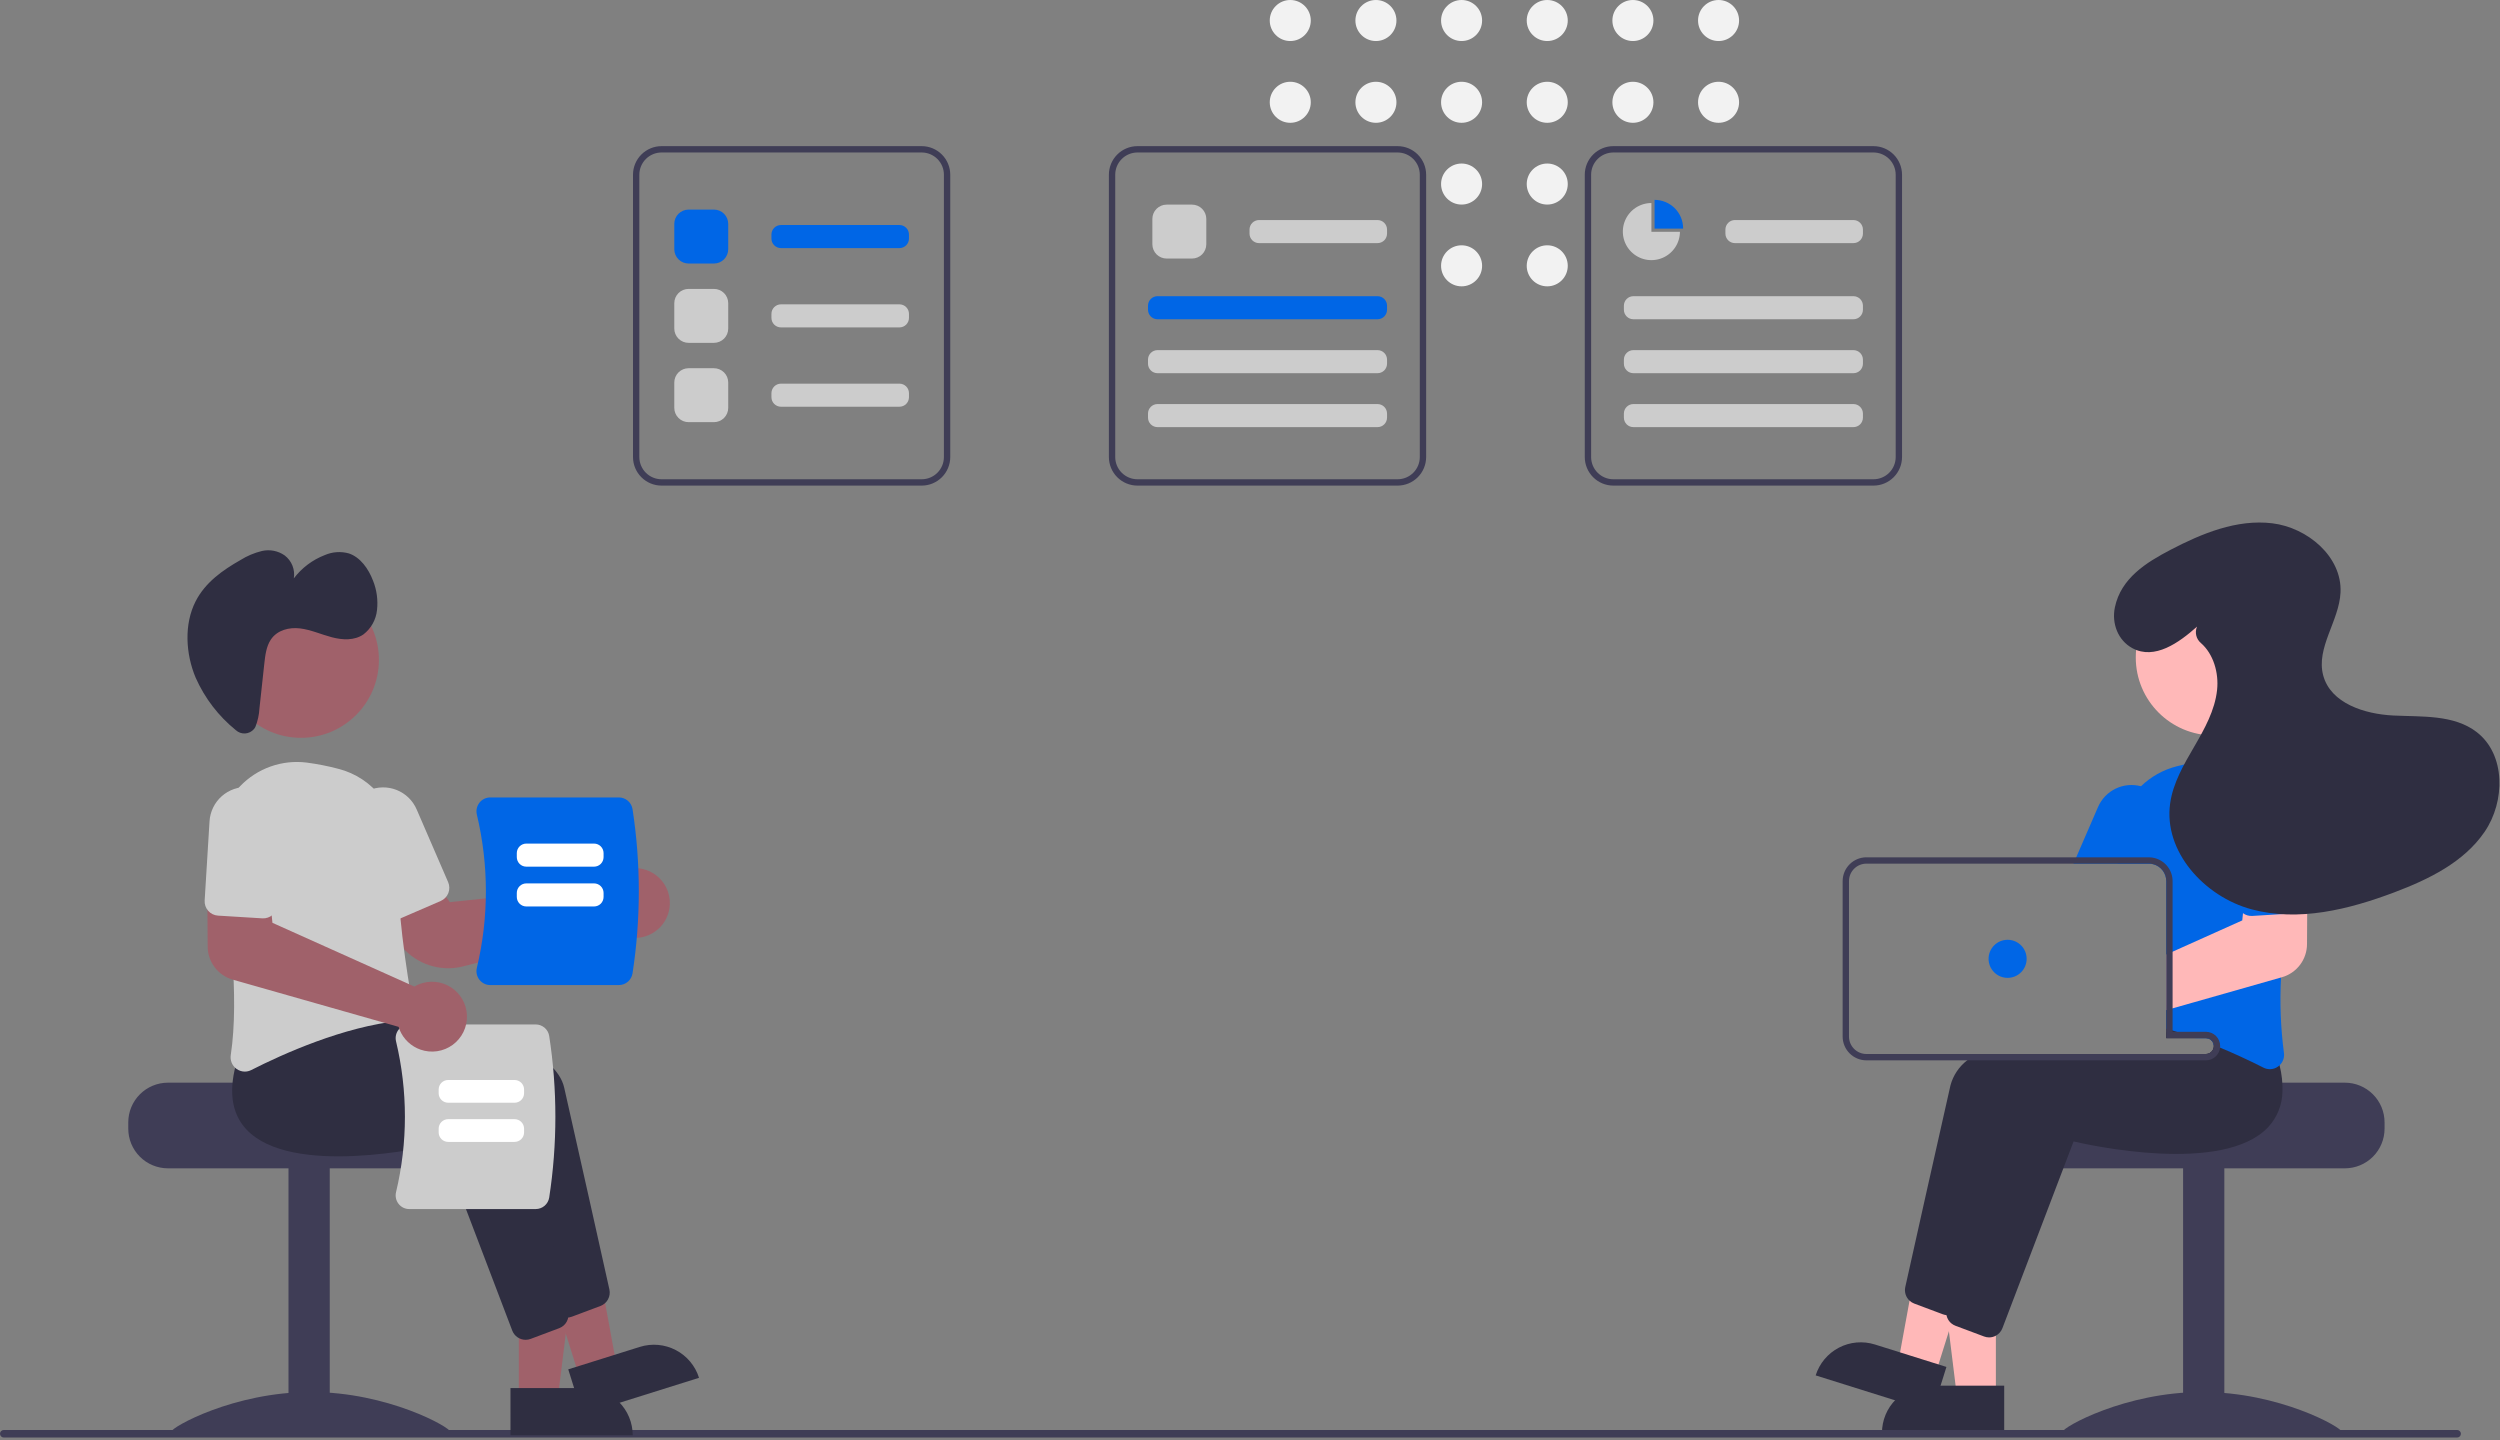 <svg width="788" height="454" viewBox="0 0 788 454" fill="none" xmlns="http://www.w3.org/2000/svg">
<rect x="0" y="0" width="788" height="454" fill="#808080" stroke="none"/>
<g clip-path="url(#clip0_467_1548)">
<path d="M406.691 12.934C410.263 12.934 413.158 10.039 413.158 6.467C413.158 2.895 410.263 0 406.691 0C403.12 0 400.225 2.895 400.225 6.467C400.225 10.039 403.12 12.934 406.691 12.934Z" fill="#F2F2F2"/>
<path d="M406.691 38.707C410.263 38.707 413.158 35.812 413.158 32.24C413.158 28.669 410.263 25.773 406.691 25.773C403.12 25.773 400.225 28.669 400.225 32.24C400.225 35.812 403.12 38.707 406.691 38.707Z" fill="#F2F2F2"/>
<path d="M433.691 12.934C437.263 12.934 440.158 10.039 440.158 6.467C440.158 2.895 437.263 0 433.691 0C430.12 0 427.225 2.895 427.225 6.467C427.225 10.039 430.12 12.934 433.691 12.934Z" fill="#F2F2F2"/>
<path d="M433.691 38.707C437.263 38.707 440.158 35.812 440.158 32.24C440.158 28.669 437.263 25.773 433.691 25.773C430.12 25.773 427.225 28.669 427.225 32.24C427.225 35.812 430.12 38.707 433.691 38.707Z" fill="#F2F2F2"/>
<path d="M460.691 12.934C464.263 12.934 467.158 10.039 467.158 6.467C467.158 2.895 464.263 0 460.691 0C457.12 0 454.225 2.895 454.225 6.467C454.225 10.039 457.12 12.934 460.691 12.934Z" fill="#F2F2F2"/>
<path d="M460.691 38.707C464.263 38.707 467.158 35.812 467.158 32.24C467.158 28.669 464.263 25.773 460.691 25.773C457.12 25.773 454.225 28.669 454.225 32.24C454.225 35.812 457.12 38.707 460.691 38.707Z" fill="#F2F2F2"/>
<path d="M460.691 64.48C464.263 64.48 467.158 61.585 467.158 58.013C467.158 54.442 464.263 51.546 460.691 51.546C457.12 51.546 454.225 54.442 454.225 58.013C454.225 61.585 457.12 64.48 460.691 64.48Z" fill="#F2F2F2"/>
<path d="M460.691 90.254C464.263 90.254 467.158 87.358 467.158 83.787C467.158 80.215 464.263 77.32 460.691 77.32C457.12 77.32 454.225 80.215 454.225 83.787C454.225 87.358 457.12 90.254 460.691 90.254Z" fill="#F2F2F2"/>
<path d="M487.691 12.934C491.263 12.934 494.158 10.039 494.158 6.467C494.158 2.895 491.263 0 487.691 0C484.12 0 481.225 2.895 481.225 6.467C481.225 10.039 484.12 12.934 487.691 12.934Z" fill="#F2F2F2"/>
<path d="M487.691 38.707C491.263 38.707 494.158 35.812 494.158 32.24C494.158 28.669 491.263 25.773 487.691 25.773C484.12 25.773 481.225 28.669 481.225 32.24C481.225 35.812 484.12 38.707 487.691 38.707Z" fill="#F2F2F2"/>
<path d="M487.691 64.48C491.263 64.48 494.158 61.585 494.158 58.013C494.158 54.442 491.263 51.546 487.691 51.546C484.12 51.546 481.225 54.442 481.225 58.013C481.225 61.585 484.12 64.48 487.691 64.48Z" fill="#F2F2F2"/>
<path d="M487.691 90.254C491.263 90.254 494.158 87.358 494.158 83.787C494.158 80.215 491.263 77.32 487.691 77.32C484.12 77.32 481.225 80.215 481.225 83.787C481.225 87.358 484.12 90.254 487.691 90.254Z" fill="#F2F2F2"/>
<path d="M514.691 12.934C518.263 12.934 521.158 10.039 521.158 6.467C521.158 2.895 518.263 0 514.691 0C511.12 0 508.225 2.895 508.225 6.467C508.225 10.039 511.12 12.934 514.691 12.934Z" fill="#F2F2F2"/>
<path d="M514.691 38.707C518.263 38.707 521.158 35.812 521.158 32.24C521.158 28.669 518.263 25.773 514.691 25.773C511.12 25.773 508.225 28.669 508.225 32.24C508.225 35.812 511.12 38.707 514.691 38.707Z" fill="#F2F2F2"/>
<path d="M541.691 12.934C545.263 12.934 548.158 10.039 548.158 6.467C548.158 2.895 545.263 0 541.691 0C538.12 0 535.225 2.895 535.225 6.467C535.225 10.039 538.12 12.934 541.691 12.934Z" fill="#F2F2F2"/>
<path d="M541.691 38.707C545.263 38.707 548.158 35.812 548.158 32.24C548.158 28.669 545.263 25.773 541.691 25.773C538.12 25.773 535.225 28.669 535.225 32.24C535.225 35.812 538.12 38.707 541.691 38.707Z" fill="#F2F2F2"/>
<path d="M739.114 341.258H691.105C691.105 342.638 641.625 343.758 641.625 343.758C640.848 344.343 640.14 345.014 639.515 345.758C637.635 348 636.608 350.833 636.614 353.758V355.758C636.616 359.073 637.933 362.252 640.277 364.596C642.621 366.94 645.799 368.257 649.114 368.258H739.114C742.429 368.255 745.606 366.938 747.95 364.594C750.294 362.25 751.611 359.073 751.614 355.758V353.758C751.61 350.445 750.291 347.268 747.948 344.925C745.605 342.581 742.428 341.263 739.114 341.258V341.258Z" fill="#3F3D56"/>
<path d="M701.109 367.762H688.109V451.762H701.109V367.762Z" fill="#3F3D56"/>
<path d="M738.109 451.305C738.109 452.71 718.41 451.848 694.109 451.848C669.809 451.848 650.109 452.71 650.109 451.305C650.109 449.9 669.809 438.762 694.109 438.762C718.41 438.762 738.109 449.9 738.109 451.305Z" fill="#3F3D56"/>
<path d="M629.1 440.257L616.84 440.256L611.007 392.968L629.102 392.969L629.1 440.257Z" fill="#FFB8B8"/>
<path d="M608.082 436.753H631.726V451.64H593.195C593.195 447.692 594.764 443.906 597.556 441.114C600.347 438.322 604.134 436.753 608.082 436.753V436.753Z" fill="#2F2E41"/>
<path d="M609.963 433.414L598.266 429.743L606.858 382.878L624.122 388.296L609.963 433.414Z" fill="#FFB8B8"/>
<path d="M590.958 423.779L613.517 430.859L609.06 445.062L572.297 433.526C572.882 431.66 573.829 429.929 575.083 428.429C576.338 426.93 577.876 425.693 579.609 424.788C581.341 423.883 583.236 423.328 585.183 423.155C587.13 422.982 589.092 423.194 590.958 423.779V423.779Z" fill="#2F2E41"/>
<path d="M706.281 333.061C705.998 330.678 705.489 328.328 704.761 326.041L702.471 323.161L696.511 315.681L696.251 315.691C695.811 315.711 693.981 315.811 691.151 316.031H691.121C689.371 316.171 687.231 316.351 684.801 316.581C684.161 316.651 683.491 316.711 682.801 316.781V327.221H695.301C695.908 327.222 696.495 327.443 696.951 327.845C697.407 328.246 697.702 328.799 697.781 329.401C697.791 329.511 697.801 329.611 697.801 329.721C697.801 330.384 697.537 331.02 697.068 331.489C696.6 331.957 695.964 332.221 695.301 332.221H622.701C621.776 332.835 620.888 333.503 620.041 334.221C617.483 336.201 615.64 338.96 614.791 342.081C610.551 360.721 602.821 395.481 600.541 405.691C600.375 406.46 600.413 407.259 600.65 408.01C600.886 408.76 601.314 409.436 601.891 409.971C602.316 410.368 602.816 410.677 603.361 410.881L612.381 414.261C612.752 414.398 613.138 414.489 613.531 414.531C613.581 414.531 613.621 414.541 613.671 414.541C613.764 414.55 613.857 414.553 613.951 414.551C614.863 414.548 615.753 414.269 616.504 413.751C617.255 413.234 617.832 412.502 618.161 411.651L625.281 392.971L636.251 364.171L640.591 352.781C645.621 353.961 687.821 363.301 701.951 348.251C703.345 346.768 704.444 345.034 705.191 343.141C706.38 339.922 706.755 336.46 706.281 333.061Z" fill="#2F2E41"/>
<path d="M718.521 335.781C718.301 334.891 718.051 333.971 717.761 333.041L709.511 322.681L709.251 322.691C708.731 322.721 706.261 322.851 702.471 323.161C698.171 323.521 692.161 324.101 685.411 325.011C685.211 325.031 685.001 325.061 684.801 325.091C684.141 325.181 683.471 325.271 682.801 325.371V327.221H695.301C695.908 327.222 696.495 327.443 696.951 327.845C697.407 328.246 697.702 328.799 697.781 329.401C697.791 329.511 697.801 329.611 697.801 329.721C697.801 330.384 697.537 331.02 697.068 331.489C696.6 331.957 695.964 332.221 695.301 332.221H651.121C649.191 332.851 647.331 333.511 645.551 334.221C636.211 337.921 629.221 342.771 627.791 349.081C627.311 351.201 626.781 353.531 626.221 356.011C624.141 365.231 621.611 376.521 619.321 386.781V386.791C618.851 388.911 618.381 390.971 617.931 392.971C616.021 401.571 614.401 408.861 613.541 412.691C613.521 412.801 613.501 412.901 613.481 413.011V413.031C613.381 413.806 613.477 414.593 613.761 415.321L613.771 415.331V415.341C614.046 416.038 614.493 416.654 615.071 417.131C615.457 417.45 615.893 417.703 616.361 417.881L625.381 421.261C625.883 421.449 626.414 421.547 626.951 421.551C627.702 421.553 628.442 421.364 629.101 421.001C630.046 420.489 630.777 419.655 631.161 418.651L650.581 367.691L653.591 359.781C658.621 360.961 700.821 370.291 714.951 355.251C717.742 352.23 719.335 348.294 719.431 344.181C719.529 341.352 719.223 338.523 718.521 335.781V335.781Z" fill="#2F2E41"/>
<path d="M717.41 247.561C717.25 247.371 717.08 247.181 716.9 247.001C714.237 244.201 710.948 242.072 707.303 240.787C703.658 239.503 699.761 239.1 695.93 239.611C692.589 240.05 689.279 240.702 686.02 241.561C681.812 242.643 677.958 244.805 674.84 247.831C672.412 250.186 670.499 253.02 669.223 256.153C667.948 259.286 667.337 262.65 667.43 266.031C667.47 267.401 667.48 268.801 667.46 270.221C667.46 270.881 667.45 271.551 667.44 272.221H677.3C677.728 272.22 678.155 272.27 678.57 272.371C679.774 272.659 680.845 273.343 681.612 274.313C682.38 275.284 682.798 276.484 682.8 277.721V324.241C683.47 324.431 684.14 324.621 684.8 324.821C685.01 324.891 685.21 324.951 685.41 325.011C685.64 325.081 685.87 325.151 686.09 325.221C688.12 325.851 690.103 326.518 692.04 327.221H695.3C695.908 327.222 696.494 327.444 696.95 327.845C697.407 328.246 697.702 328.799 697.78 329.401C698.46 329.671 699.12 329.941 699.77 330.211C702.08 331.171 704.27 332.131 706.28 333.061C708.99 334.301 711.4 335.481 713.42 336.511C714.056 336.835 714.757 337.006 715.47 337.011C716.406 337.008 717.317 336.707 718.07 336.151C718.227 336.036 718.377 335.912 718.52 335.781C719.055 335.28 719.46 334.655 719.699 333.961C719.937 333.267 720.003 332.526 719.89 331.801C718.858 323.946 718.557 316.012 718.99 308.101C719.27 301.451 719.87 294.631 720.65 288.041C721.07 284.471 721.54 280.971 722.03 277.601C722.501 274.381 723.001 271.291 723.49 268.371C724.133 264.669 723.919 260.868 722.866 257.261C721.812 253.653 719.945 250.335 717.41 247.561Z" fill="#0066E6"/>
<path d="M676.42 248.381C675.907 248.161 675.379 247.977 674.84 247.831C672.175 247.113 669.341 247.378 666.855 248.577C664.37 249.776 662.398 251.829 661.3 254.361L654.43 270.221L653.57 272.221H677.3C677.728 272.22 678.155 272.27 678.57 272.371L679.37 270.521L682.41 263.501C683.618 260.701 683.665 257.537 682.542 254.702C681.419 251.868 679.218 249.594 676.42 248.381V248.381Z" fill="#0066E6"/>
<path d="M697.756 231.803C711.321 231.803 722.317 220.806 722.317 207.242C722.317 193.677 711.321 182.681 697.756 182.681C684.192 182.681 673.195 193.677 673.195 207.242C673.195 220.806 684.192 231.803 697.756 231.803Z" fill="#FFB8B8"/>
<path d="M722.031 277.601L708.011 277.981L706.991 287.831L706.761 290.111L684.801 299.971L682.801 300.871V318.401L684.801 317.831L691.121 316.031H691.151L718.991 308.101L719.311 308.011C721.56 307.361 723.54 306.003 724.956 304.139C726.372 302.274 727.149 300.002 727.171 297.661L727.241 286.031L727.301 277.461L722.031 277.601Z" fill="#FFB8B8"/>
<path d="M726.591 258.121C726.498 256.614 726.11 255.139 725.447 253.782C724.785 252.424 723.862 251.211 722.73 250.21C720.445 248.19 717.451 247.159 714.406 247.346C711.361 247.533 708.516 248.922 706.495 251.207C704.474 253.492 703.444 256.487 703.631 259.531L705.161 284.491C705.202 285.148 705.388 285.788 705.704 286.365C706.02 286.942 706.46 287.443 706.991 287.831C707.836 288.462 708.879 288.77 709.931 288.701L720.651 288.041L723.901 287.841C724.493 287.812 725.073 287.663 725.606 287.404C726.139 287.144 726.613 286.779 727.001 286.331C727.087 286.236 727.167 286.136 727.241 286.031C727.877 285.181 728.189 284.131 728.121 283.071L726.591 258.121Z" fill="#0066E6"/>
<path d="M686.091 325.221H684.801V325.091C684.141 325.181 683.471 325.271 682.801 325.371V327.221H692.041C690.101 326.521 688.117 325.855 686.091 325.221ZM686.091 325.221H684.801V325.091C684.141 325.181 683.471 325.271 682.801 325.371V327.221H692.041C690.101 326.521 688.117 325.855 686.091 325.221ZM695.301 325.221H684.801V277.721C684.797 276.095 684.266 274.514 683.287 273.216C682.307 271.917 680.933 270.972 679.371 270.521C678.699 270.319 678.002 270.218 677.301 270.221H588.301C586.312 270.224 584.406 271.015 583 272.421C581.594 273.827 580.803 275.733 580.801 277.721V326.721C580.801 328.71 581.592 330.617 582.998 332.024C584.405 333.43 586.312 334.221 588.301 334.221H695.301C696.409 334.219 697.477 333.809 698.301 333.07C699.126 332.33 699.649 331.312 699.771 330.211C699.791 330.049 699.801 329.885 699.801 329.721C699.799 328.528 699.324 327.385 698.481 326.541C697.637 325.698 696.494 325.223 695.301 325.221H695.301ZM697.801 329.721C697.801 330.384 697.537 331.02 697.068 331.489C696.599 331.958 695.964 332.221 695.301 332.221H588.301C586.842 332.22 585.444 331.641 584.413 330.609C583.381 329.578 582.802 328.18 582.801 326.721V277.721C582.802 276.263 583.381 274.864 584.413 273.833C585.444 272.802 586.842 272.222 588.301 272.221H677.301C677.729 272.22 678.155 272.27 678.571 272.371C679.774 272.659 680.846 273.343 681.613 274.313C682.38 275.284 682.799 276.484 682.801 277.721V327.221H695.301C695.908 327.222 696.495 327.444 696.951 327.845C697.407 328.246 697.702 328.799 697.781 329.401C697.79 329.511 697.801 329.611 697.801 329.721H697.801ZM686.091 325.221H684.801V325.091C684.141 325.181 683.471 325.271 682.801 325.371V327.221H692.041C690.101 326.521 688.117 325.855 686.091 325.221Z" fill="#3F3D56"/>
<path d="M632.798 308.223C636.112 308.223 638.798 305.536 638.798 302.223C638.798 298.909 636.112 296.223 632.798 296.223C629.484 296.223 626.798 298.909 626.798 302.223C626.798 305.536 629.484 308.223 632.798 308.223Z" fill="#0066E6"/>
<path d="M692.512 197.499C686.807 202.595 679.159 208.065 672.173 204.331C667.586 201.88 665.544 196.503 666.615 191.414C668.542 182.262 676.454 177.317 684.115 173.319C694.073 168.122 705.063 163.59 716.215 164.941C727.367 166.292 738.262 175.507 737.735 186.728C737.312 195.752 729.943 204.17 732.276 212.897C734.624 221.68 745.284 225.081 754.365 225.528C763.446 225.975 773.442 225.201 780.645 230.747C789.834 237.823 789.687 252.62 783.145 262.197C776.604 271.774 765.557 277.162 754.707 281.259C740.331 286.687 724.529 290.609 709.69 286.618C694.851 282.628 681.86 268.391 684.036 253.179C684.955 246.754 688.336 240.986 691.598 235.375C694.86 229.763 698.142 223.912 698.827 217.458C699.398 212.079 697.689 206.141 693.722 202.677C693.004 202.073 692.495 201.258 692.27 200.347C692.044 199.437 692.112 198.478 692.466 197.61L692.512 197.499Z" fill="#2F2E41"/>
<path d="M1.19 453.112H774.484C774.8 453.112 775.103 452.986 775.326 452.763C775.549 452.54 775.675 452.237 775.675 451.921C775.675 451.605 775.549 451.303 775.326 451.079C775.103 450.856 774.8 450.73 774.484 450.73H1.19C1.034 450.73 0.878 450.761 0.734 450.82C0.589 450.88 0.457 450.967 0.346 451.078C0.235 451.189 0.147 451.32 0.087 451.465C0.027 451.609 -0.004 451.764 -0.004 451.921C-0.004 452.078 0.027 452.233 0.087 452.378C0.147 452.522 0.235 452.654 0.346 452.764C0.457 452.875 0.589 452.963 0.734 453.022C0.878 453.082 1.034 453.112 1.19 453.112V453.112Z" fill="#3F3D56"/>
<path d="M40.43 353.758V355.758C40.433 359.073 41.75 362.25 44.094 364.594C46.438 366.938 49.615 368.255 52.93 368.258H142.93C146.245 368.257 149.423 366.94 151.767 364.596C154.111 362.252 155.428 359.073 155.43 355.758V353.758C155.436 350.833 154.409 348 152.529 345.758C151.904 345.014 151.196 344.343 150.419 343.758C150.419 343.758 100.939 342.638 100.939 341.258H52.93C49.616 341.263 46.439 342.581 44.096 344.925C41.753 347.268 40.434 350.445 40.43 353.758V353.758Z" fill="#3F3D56"/>
<path d="M90.936 451.762H103.936L103.936 367.762H90.936L90.936 451.762Z" fill="#3F3D56"/>
<path d="M53.935 451.305C53.935 452.71 73.635 451.848 97.936 451.848C122.236 451.848 141.936 452.71 141.936 451.305C141.936 449.9 122.236 438.762 97.936 438.762C73.635 438.762 53.935 449.9 53.935 451.305Z" fill="#3F3D56"/>
<path d="M163.529 441.018H175.789L181.621 393.73L163.527 393.731L163.529 441.018Z" fill="#A0616A"/>
<path d="M199.434 452.401L160.903 452.403L160.902 437.516L184.546 437.515C188.494 437.514 192.281 439.083 195.073 441.874C197.865 444.666 199.433 448.453 199.434 452.401L199.434 452.401Z" fill="#2F2E41"/>
<path d="M182.669 434.176L194.366 430.505L185.774 383.64L168.51 389.058L182.669 434.176Z" fill="#A0616A"/>
<path d="M220.332 434.288L183.569 445.824L179.112 431.621L201.671 424.541C205.438 423.359 209.52 423.722 213.02 425.549C216.52 427.377 219.15 430.52 220.332 434.288L220.332 434.288Z" fill="#2F2E41"/>
<path d="M174.466 412.411L152.039 353.54C147.008 354.722 104.812 364.059 90.68 349.012C85.837 343.854 84.892 336.383 87.873 326.804L96.12 316.439L96.376 316.453C99.495 316.617 172.812 320.727 177.838 342.842C182.075 361.486 189.814 396.247 192.085 406.457C192.315 407.515 192.158 408.62 191.641 409.572C191.125 410.523 190.283 411.257 189.271 411.641L180.252 415.022C179.749 415.212 179.217 415.309 178.68 415.309C177.767 415.308 176.875 415.031 176.123 414.514C175.371 413.997 174.793 413.264 174.466 412.411V412.411Z" fill="#2F2E41"/>
<path d="M161.466 419.411L139.039 360.54C134.007 361.722 91.812 371.058 77.68 356.012C72.837 350.854 71.892 343.383 74.873 333.804L83.12 323.439L83.376 323.453C86.495 323.617 159.812 327.727 164.838 349.842C169.075 368.486 176.814 403.247 179.085 413.457C179.315 414.515 179.158 415.62 178.641 416.572C178.125 417.523 177.283 418.257 176.271 418.641L167.252 422.022C166.749 422.212 166.217 422.309 165.68 422.309C164.767 422.308 163.875 422.031 163.123 421.514C162.371 420.997 161.793 420.264 161.466 419.411V419.411Z" fill="#2F2E41"/>
<path d="M141.293 305.193C137.969 305.192 134.702 304.328 131.812 302.685C128.923 301.042 126.509 298.677 124.808 295.822L117.686 283.756L134.615 274.503L141.803 284.359L190.577 279.22C190.814 278.791 191.081 278.378 191.376 277.986C192.312 276.755 193.497 275.734 194.853 274.991C196.21 274.247 197.708 273.798 199.249 273.672C200.798 273.539 202.357 273.739 203.822 274.259C205.287 274.779 206.623 275.606 207.742 276.684C209.536 278.405 210.695 280.68 211.033 283.142C211.37 285.604 210.866 288.108 209.602 290.248C208.811 291.581 207.747 292.732 206.48 293.625C205.213 294.518 203.772 295.134 202.251 295.431C200.729 295.729 199.162 295.702 197.652 295.351C196.142 295.001 194.723 294.336 193.488 293.399C193.202 293.18 192.928 292.946 192.666 292.699L145.951 304.609C144.429 304.997 142.864 305.194 141.293 305.193V305.193Z" fill="#A0616A"/>
<path d="M74.554 336.912C73.879 336.426 73.352 335.762 73.031 334.994C72.71 334.227 72.608 333.385 72.736 332.563C75.518 314.22 72.317 287.944 69.141 269.131C68.491 265.313 68.744 261.397 69.88 257.695C71.015 253.993 73.002 250.609 75.681 247.813C78.36 245.017 81.657 242.888 85.307 241.595C88.957 240.302 92.859 239.882 96.7 240.369C100.043 240.81 103.353 241.463 106.613 242.323V242.323C112.028 243.687 116.817 246.852 120.194 251.299C123.572 255.745 125.335 261.209 125.195 266.791C124.72 284.945 128.407 307.596 130.014 316.492C130.123 317.103 130.106 317.73 129.962 318.334C129.819 318.938 129.552 319.506 129.18 320.003C128.814 320.494 128.35 320.904 127.817 321.205C127.284 321.506 126.694 321.693 126.084 321.753C108.276 323.57 89.072 332.255 79.21 337.269C78.576 337.596 77.874 337.768 77.16 337.77C76.223 337.767 75.31 337.467 74.554 336.912Z" fill="#CCCCCC"/>
<path d="M122.626 289.6C122.076 289.384 121.574 289.061 121.149 288.649C120.725 288.238 120.386 287.746 120.153 287.203L110.221 264.26C109.62 262.874 109.298 261.383 109.273 259.872C109.248 258.362 109.521 256.861 110.077 255.456C110.632 254.051 111.46 252.769 112.511 251.683C113.562 250.598 114.817 249.73 116.203 249.13C117.59 248.53 119.081 248.209 120.592 248.185C122.103 248.162 123.604 248.436 125.008 248.993C126.413 249.55 127.694 250.378 128.779 251.43C129.863 252.482 130.73 253.738 131.329 255.125L141.26 278.067C141.733 279.163 141.751 280.401 141.312 281.51C140.873 282.619 140.012 283.509 138.918 283.984L126.07 289.546C125.528 289.782 124.945 289.909 124.354 289.918C123.763 289.928 123.176 289.82 122.627 289.6H122.626Z" fill="#CCCCCC"/>
<path d="M94.874 232.564C108.438 232.564 119.435 221.568 119.435 208.003C119.435 194.439 108.438 183.442 94.874 183.442C81.309 183.442 70.312 194.439 70.312 208.003C70.312 221.568 81.309 232.564 94.874 232.564Z" fill="#A0616A"/>
<path d="M80.031 229.824C79.683 230.225 79.258 230.553 78.782 230.788C78.305 231.022 77.786 231.159 77.255 231.189C76.725 231.22 76.194 231.144 75.693 230.965C75.192 230.787 74.733 230.51 74.341 230.151C68.864 225.717 64.521 220.045 61.669 213.602C58.476 205.991 58.008 196.703 61.642 189.569C64.714 183.538 70.228 179.699 75.734 176.562C77.844 175.232 80.157 174.254 82.582 173.667C83.806 173.389 85.075 173.371 86.308 173.613C87.54 173.856 88.707 174.353 89.736 175.074C90.826 175.904 91.671 177.015 92.178 178.288C92.685 179.562 92.836 180.949 92.614 182.301C95.132 178.984 98.527 176.436 102.416 174.945C104.802 173.918 107.468 173.739 109.969 174.439C113.505 175.619 116.122 179.189 117.578 183.025C118.756 185.962 119.187 189.145 118.834 192.289C118.679 193.79 118.221 195.244 117.488 196.563C116.754 197.882 115.759 199.038 114.565 199.96C111.681 201.95 107.965 201.748 104.611 200.867C101.258 199.987 98.003 198.493 94.59 198.077C91.178 197.661 87.396 198.563 85.363 201.607C83.931 203.75 83.594 206.574 83.301 209.265L81.782 223.264C81.675 225.267 81.243 227.239 80.504 229.103C80.379 229.363 80.22 229.606 80.031 229.824V229.824Z" fill="#2F2E41"/>
<path d="M168.868 381.094H128.995C128.349 381.096 127.711 380.951 127.13 380.669C126.548 380.387 126.039 379.976 125.64 379.468C125.232 378.952 124.948 378.351 124.808 377.709C124.668 377.067 124.677 376.401 124.833 375.763C128.563 360.141 128.562 343.86 124.833 328.238C124.677 327.6 124.668 326.934 124.808 326.292C124.948 325.65 125.232 325.049 125.64 324.533C126.039 324.025 126.548 323.614 127.13 323.332C127.711 323.051 128.349 322.905 128.995 322.907H168.868C169.887 322.909 170.872 323.273 171.647 323.933C172.423 324.593 172.94 325.508 173.105 326.513C175.705 343.405 175.705 360.596 173.105 377.488C172.94 378.494 172.423 379.408 171.647 380.068C170.872 380.728 169.887 381.092 168.868 381.094V381.094Z" fill="#CCCCCC"/>
<path d="M138.266 344.584V343.412C138.266 342.617 138.583 341.854 139.145 341.292C139.708 340.729 140.47 340.413 141.266 340.412H162.189C162.985 340.413 163.747 340.729 164.31 341.292C164.872 341.854 165.188 342.617 165.189 343.412V344.584C165.188 345.379 164.872 346.142 164.31 346.704C163.747 347.267 162.985 347.583 162.189 347.584H141.266C140.47 347.583 139.708 347.267 139.145 346.704C138.583 346.142 138.266 345.379 138.266 344.584V344.584Z" fill="white"/>
<path d="M138.266 356.929V355.756C138.266 354.961 138.583 354.198 139.145 353.636C139.708 353.074 140.47 352.757 141.266 352.756H162.189C162.985 352.757 163.747 353.074 164.31 353.636C164.872 354.198 165.188 354.961 165.189 355.756V356.929C165.188 357.724 164.872 358.487 164.31 359.049C163.747 359.611 162.985 359.928 162.189 359.929H141.266C140.47 359.928 139.708 359.611 139.145 359.049C138.583 358.487 138.266 357.724 138.266 356.929Z" fill="white"/>
<path d="M151.128 308.841C150.714 308.317 150.425 307.705 150.282 307.053C150.14 306.4 150.149 305.724 150.307 305.075C154.099 289.196 154.099 272.648 150.307 256.769C150.149 256.12 150.14 255.444 150.282 254.791C150.425 254.139 150.714 253.527 151.128 253.003C151.533 252.486 152.051 252.069 152.642 251.783C153.233 251.496 153.882 251.349 154.538 251.351H195.066C196.101 251.353 197.103 251.722 197.891 252.393C198.68 253.064 199.205 253.994 199.372 255.016C202.016 272.185 202.016 289.659 199.372 306.828C199.205 307.85 198.68 308.78 197.891 309.451C197.103 310.122 196.101 310.491 195.066 310.493H154.538C153.882 310.495 153.233 310.348 152.642 310.061C152.051 309.775 151.533 309.358 151.128 308.841Z" fill="#0066E6"/>
<path d="M187.246 273.172H165.896C165.101 273.171 164.339 272.855 163.776 272.293C163.214 271.73 162.897 270.968 162.896 270.172V268.898C162.897 268.103 163.214 267.34 163.776 266.778C164.339 266.216 165.101 265.899 165.896 265.898H187.246C188.041 265.899 188.804 266.216 189.366 266.778C189.929 267.34 190.245 268.103 190.246 268.898V270.172C190.245 270.968 189.929 271.73 189.366 272.293C188.804 272.855 188.041 273.171 187.246 273.172V273.172Z" fill="white"/>
<path d="M187.246 285.72H165.896C165.101 285.719 164.339 285.403 163.776 284.84C163.214 284.278 162.897 283.515 162.896 282.72V281.446C162.897 280.65 163.214 279.888 163.776 279.325C164.339 278.763 165.101 278.447 165.896 278.446H187.246C188.041 278.447 188.804 278.763 189.366 279.325C189.929 279.888 190.245 280.65 190.246 281.446V282.72C190.245 283.515 189.929 284.278 189.366 284.84C188.804 285.403 188.041 285.719 187.246 285.72V285.72Z" fill="white"/>
<path d="M132.534 330.839C131.074 330.329 129.737 329.517 128.611 328.456C127.486 327.395 126.596 326.109 126 324.682C125.862 324.348 125.743 324.008 125.641 323.663L73.319 308.77C71.07 308.12 69.091 306.763 67.675 304.9C66.259 303.037 65.481 300.767 65.458 298.427L65.33 278.225L84.616 278.741L85.873 290.876L130.613 310.962C131.035 310.711 131.473 310.489 131.925 310.298H131.925C133.573 309.607 135.365 309.327 137.145 309.484C138.925 309.64 140.641 310.227 142.143 311.194C143.646 312.162 144.89 313.481 145.769 315.037C146.648 316.593 147.135 318.339 147.188 320.125C147.241 321.912 146.858 323.684 146.073 325.289C145.287 326.895 144.123 328.285 142.681 329.339C141.238 330.394 139.56 331.082 137.793 331.343C136.025 331.604 134.22 331.432 132.534 330.839V330.839Z" fill="#A0616A"/>
<path d="M65.629 287.094C65.236 286.652 64.935 286.136 64.743 285.577C64.551 285.018 64.471 284.426 64.509 283.836L66.043 258.883C66.133 257.374 66.52 255.898 67.182 254.538C67.844 253.179 68.766 251.963 69.898 250.961C71.03 249.959 72.348 249.189 73.778 248.697C75.207 248.205 76.72 247.999 78.229 248.092C79.738 248.185 81.213 248.574 82.572 249.238C83.93 249.902 85.144 250.827 86.144 251.961C87.145 253.094 87.912 254.414 88.402 255.844C88.892 257.274 89.095 258.787 88.999 260.296L87.466 285.248C87.391 286.439 86.847 287.551 85.953 288.341C85.059 289.132 83.889 289.535 82.698 289.463L68.725 288.604C68.134 288.57 67.557 288.418 67.025 288.159C66.494 287.9 66.019 287.538 65.629 287.094H65.629Z" fill="#CCCCCC"/>
<path d="M290.521 153.064H208.521C206.135 153.061 203.848 152.112 202.161 150.425C200.473 148.738 199.524 146.45 199.521 144.064V55.064C199.524 52.678 200.473 50.39 202.161 48.703C203.848 47.016 206.135 46.067 208.521 46.064H290.521C292.908 46.067 295.195 47.016 296.882 48.703C298.57 50.39 299.519 52.678 299.521 55.064V144.064C299.519 146.45 298.57 148.738 296.882 150.425C295.195 152.112 292.908 153.061 290.521 153.064V153.064ZM208.521 48.064C206.666 48.066 204.886 48.804 203.574 50.117C202.262 51.429 201.524 53.208 201.521 55.064V144.064C201.524 145.92 202.262 147.699 203.574 149.011C204.886 150.324 206.666 151.062 208.521 151.064H290.521C292.377 151.062 294.157 150.324 295.469 149.011C296.781 147.699 297.519 145.92 297.521 144.064V55.064C297.519 53.208 296.781 51.429 295.469 50.117C294.157 48.804 292.377 48.066 290.521 48.064H208.521Z" fill="#3F3D56"/>
<path d="M440.521 153.064H358.521C356.135 153.061 353.848 152.112 352.161 150.425C350.473 148.738 349.524 146.45 349.521 144.064V55.064C349.524 52.678 350.473 50.39 352.161 48.703C353.848 47.016 356.135 46.067 358.521 46.064H440.521C442.908 46.067 445.195 47.016 446.882 48.703C448.57 50.39 449.519 52.678 449.521 55.064V144.064C449.519 146.45 448.57 148.738 446.882 150.425C445.195 152.112 442.908 153.061 440.521 153.064V153.064ZM358.521 48.064C356.666 48.066 354.886 48.804 353.574 50.117C352.262 51.429 351.524 53.208 351.521 55.064V144.064C351.524 145.92 352.262 147.699 353.574 149.011C354.886 150.324 356.666 151.062 358.521 151.064H440.521C442.377 151.062 444.157 150.324 445.469 149.011C446.781 147.699 447.519 145.92 447.521 144.064V55.064C447.519 53.208 446.781 51.429 445.469 50.117C444.157 48.804 442.377 48.066 440.521 48.064H358.521Z" fill="#3F3D56"/>
<path d="M225.037 83.064H217.037C215.844 83.063 214.7 82.588 213.857 81.745C213.013 80.901 212.538 79.757 212.537 78.564V70.564C212.538 69.371 213.013 68.227 213.857 67.383C214.7 66.54 215.844 66.065 217.037 66.064H225.037C226.23 66.065 227.374 66.54 228.218 67.383C229.061 68.227 229.536 69.371 229.537 70.564V78.564C229.536 79.757 229.061 80.901 228.218 81.745C227.374 82.588 226.23 83.063 225.037 83.064V83.064Z" fill="#0066E6"/>
<path d="M225.037 108.064H217.037C215.844 108.063 214.7 107.588 213.857 106.744C213.013 105.901 212.538 104.757 212.537 103.564V95.564C212.538 94.371 213.013 93.227 213.857 92.383C214.7 91.54 215.844 91.065 217.037 91.064H225.037C226.23 91.065 227.374 91.54 228.218 92.383C229.061 93.227 229.536 94.371 229.537 95.564V103.564C229.536 104.757 229.061 105.901 228.218 106.744C227.374 107.588 226.23 108.063 225.037 108.064V108.064Z" fill="#CCCCCC"/>
<path d="M283.508 78.201H246.158C245.363 78.2 244.6 77.883 244.038 77.321C243.475 76.759 243.159 75.996 243.158 75.201V73.927C243.159 73.131 243.475 72.369 244.038 71.806C244.6 71.244 245.363 70.928 246.158 70.927H283.508C284.303 70.928 285.066 71.244 285.628 71.806C286.19 72.369 286.507 73.131 286.508 73.927V75.201C286.507 75.996 286.19 76.759 285.628 77.321C285.066 77.883 284.303 78.2 283.508 78.201V78.201Z" fill="#0066E6"/>
<path d="M375.727 81.496H367.727C366.533 81.494 365.39 81.02 364.546 80.176C363.702 79.332 363.228 78.189 363.227 76.996V68.996C363.228 67.802 363.702 66.659 364.546 65.815C365.39 64.972 366.533 64.497 367.727 64.496H375.727C376.92 64.497 378.063 64.972 378.907 65.815C379.751 66.659 380.225 67.802 380.227 68.996V76.996C380.225 78.189 379.751 79.332 378.907 80.176C378.063 81.02 376.92 81.494 375.727 81.496V81.496Z" fill="#CCCCCC"/>
<path d="M434.197 76.632H396.848C396.052 76.632 395.29 76.315 394.727 75.753C394.165 75.19 393.849 74.428 393.848 73.632V72.358C393.849 71.563 394.165 70.8 394.727 70.238C395.29 69.676 396.052 69.359 396.848 69.358H434.197C434.992 69.359 435.755 69.676 436.317 70.238C436.88 70.8 437.196 71.563 437.197 72.358V73.632C437.196 74.428 436.88 75.19 436.317 75.753C435.755 76.315 434.992 76.632 434.197 76.632Z" fill="#CCCCCC"/>
<path d="M434.197 100.632H364.848C364.052 100.631 363.29 100.315 362.727 99.753C362.165 99.19 361.849 98.428 361.848 97.632V96.358C361.849 95.563 362.165 94.8 362.727 94.238C363.29 93.676 364.052 93.359 364.848 93.358H434.197C434.992 93.359 435.755 93.676 436.317 94.238C436.88 94.8 437.196 95.563 437.197 96.358V97.632C437.196 98.428 436.88 99.19 436.317 99.753C435.755 100.315 434.992 100.631 434.197 100.632V100.632Z" fill="#0066E6"/>
<path d="M434.197 117.632H364.848C364.052 117.631 363.29 117.315 362.727 116.753C362.165 116.19 361.849 115.428 361.848 114.632V113.358C361.849 112.563 362.165 111.8 362.727 111.238C363.29 110.676 364.052 110.359 364.848 110.358H434.197C434.992 110.359 435.755 110.676 436.317 111.238C436.88 111.8 437.196 112.563 437.197 113.358V114.632C437.196 115.428 436.88 116.19 436.317 116.753C435.755 117.315 434.992 117.631 434.197 117.632V117.632Z" fill="#CCCCCC"/>
<path d="M434.197 134.632H364.848C364.052 134.631 363.29 134.315 362.727 133.753C362.165 133.19 361.849 132.428 361.848 131.632V130.358C361.849 129.563 362.165 128.8 362.727 128.238C363.29 127.676 364.052 127.359 364.848 127.358H434.197C434.992 127.359 435.755 127.676 436.317 128.238C436.88 128.8 437.196 129.563 437.197 130.358V131.632C437.196 132.428 436.88 133.19 436.317 133.753C435.755 134.315 434.992 134.631 434.197 134.632V134.632Z" fill="#CCCCCC"/>
<path d="M590.521 153.064H508.521C506.135 153.061 503.848 152.112 502.161 150.425C500.473 148.738 499.524 146.45 499.521 144.064V55.064C499.524 52.678 500.473 50.39 502.161 48.703C503.848 47.016 506.135 46.067 508.521 46.064H590.521C592.908 46.067 595.195 47.016 596.882 48.703C598.57 50.39 599.519 52.678 599.521 55.064V144.064C599.519 146.45 598.57 148.738 596.882 150.425C595.195 152.112 592.908 153.061 590.521 153.064V153.064ZM508.521 48.064C506.666 48.066 504.886 48.804 503.574 50.117C502.262 51.429 501.524 53.208 501.521 55.064V144.064C501.524 145.92 502.262 147.699 503.574 149.011C504.886 150.324 506.666 151.062 508.521 151.064H590.521C592.377 151.062 594.157 150.324 595.469 149.011C596.781 147.699 597.519 145.92 597.521 144.064V55.064C597.519 53.208 596.781 51.429 595.469 50.117C594.157 48.804 592.377 48.066 590.521 48.064H508.521Z" fill="#3F3D56"/>
<path d="M584.197 76.632H546.848C546.052 76.632 545.29 76.315 544.727 75.753C544.165 75.19 543.849 74.428 543.848 73.632V72.358C543.849 71.563 544.165 70.8 544.727 70.238C545.29 69.676 546.052 69.359 546.848 69.358H584.197C584.992 69.359 585.755 69.676 586.317 70.238C586.88 70.8 587.196 71.563 587.197 72.358V73.632C587.196 74.428 586.88 75.19 586.317 75.753C585.755 76.315 584.992 76.632 584.197 76.632V76.632Z" fill="#CCCCCC"/>
<path d="M584.197 100.632H514.848C514.052 100.631 513.29 100.315 512.727 99.753C512.165 99.19 511.849 98.428 511.848 97.632V96.358C511.849 95.563 512.165 94.8 512.727 94.238C513.29 93.676 514.052 93.359 514.848 93.358H584.197C584.992 93.359 585.755 93.676 586.317 94.238C586.88 94.8 587.196 95.563 587.197 96.358V97.632C587.196 98.428 586.88 99.19 586.317 99.753C585.755 100.315 584.992 100.631 584.197 100.632Z" fill="#CCCCCC"/>
<path d="M584.197 117.632H514.848C514.052 117.631 513.29 117.315 512.727 116.753C512.165 116.19 511.849 115.428 511.848 114.632V113.358C511.849 112.563 512.165 111.8 512.727 111.238C513.29 110.676 514.052 110.359 514.848 110.358H584.197C584.992 110.359 585.755 110.676 586.317 111.238C586.88 111.8 587.196 112.563 587.197 113.358V114.632C587.196 115.428 586.88 116.19 586.317 116.753C585.755 117.315 584.992 117.631 584.197 117.632Z" fill="#CCCCCC"/>
<path d="M584.197 134.632H514.848C514.052 134.631 513.29 134.315 512.727 133.753C512.165 133.19 511.849 132.428 511.848 131.632V130.358C511.849 129.563 512.165 128.8 512.727 128.238C513.29 127.676 514.052 127.359 514.848 127.358H584.197C584.992 127.359 585.755 127.676 586.317 128.238C586.88 128.8 587.196 129.563 587.197 130.358V131.632C587.196 132.428 586.88 133.19 586.317 133.753C585.755 134.315 584.992 134.631 584.197 134.632Z" fill="#CCCCCC"/>
<path d="M283.508 103.201H246.158C245.363 103.2 244.6 102.883 244.038 102.321C243.475 101.759 243.159 100.996 243.158 100.201V98.927C243.159 98.131 243.475 97.369 244.038 96.806C244.6 96.244 245.363 95.928 246.158 95.927H283.508C284.303 95.928 285.066 96.244 285.628 96.806C286.19 97.369 286.507 98.131 286.508 98.927V100.201C286.507 100.996 286.19 101.759 285.628 102.321C285.066 102.883 284.303 103.2 283.508 103.201Z" fill="#CCCCCC"/>
<path d="M225.037 133.064H217.037C215.844 133.063 214.7 132.588 213.857 131.744C213.013 130.901 212.538 129.757 212.537 128.564V120.564C212.538 119.371 213.013 118.227 213.857 117.383C214.7 116.54 215.844 116.065 217.037 116.064H225.037C226.23 116.065 227.374 116.54 228.218 117.383C229.061 118.227 229.536 119.371 229.537 120.564V128.564C229.536 129.757 229.061 130.901 228.218 131.744C227.374 132.588 226.23 133.063 225.037 133.064V133.064Z" fill="#CCCCCC"/>
<path d="M283.508 128.201H246.158C245.363 128.2 244.6 127.883 244.038 127.321C243.475 126.759 243.159 125.996 243.158 125.201V123.927C243.159 123.131 243.475 122.369 244.038 121.806C244.6 121.244 245.363 120.928 246.158 120.927H283.508C284.303 120.928 285.066 121.244 285.628 121.806C286.19 122.369 286.507 123.131 286.508 123.927V125.201C286.507 125.996 286.19 126.759 285.628 127.321C285.066 127.883 284.303 128.2 283.508 128.201Z" fill="#CCCCCC"/>
<path d="M530.518 72.064C530.518 72.041 530.521 72.019 530.521 71.996C530.521 70.814 530.289 69.643 529.836 68.552C529.384 67.46 528.721 66.467 527.885 65.632C527.05 64.796 526.058 64.133 524.966 63.681C523.874 63.228 522.703 62.996 521.521 62.996V72.064H530.518Z" fill="#0066E6"/>
<path d="M520.523 73.064V63.996C518.745 63.995 517.008 64.521 515.529 65.506C514.05 66.492 512.896 67.893 512.212 69.534C511.528 71.174 511.346 72.98 511.687 74.724C512.028 76.469 512.879 78.073 514.13 79.334C515.382 80.596 516.979 81.459 518.721 81.814C520.462 82.169 522.27 82.001 523.915 81.33C525.561 80.66 526.972 79.517 527.969 78.046C528.966 76.575 529.506 74.841 529.519 73.064H520.523Z" fill="#CCCCCC"/>
</g>
<defs>
<clipPath id="clip0_467_1548">
<rect width="787.827" height="453.112" fill="white"/>
</clipPath>
</defs>
</svg>
